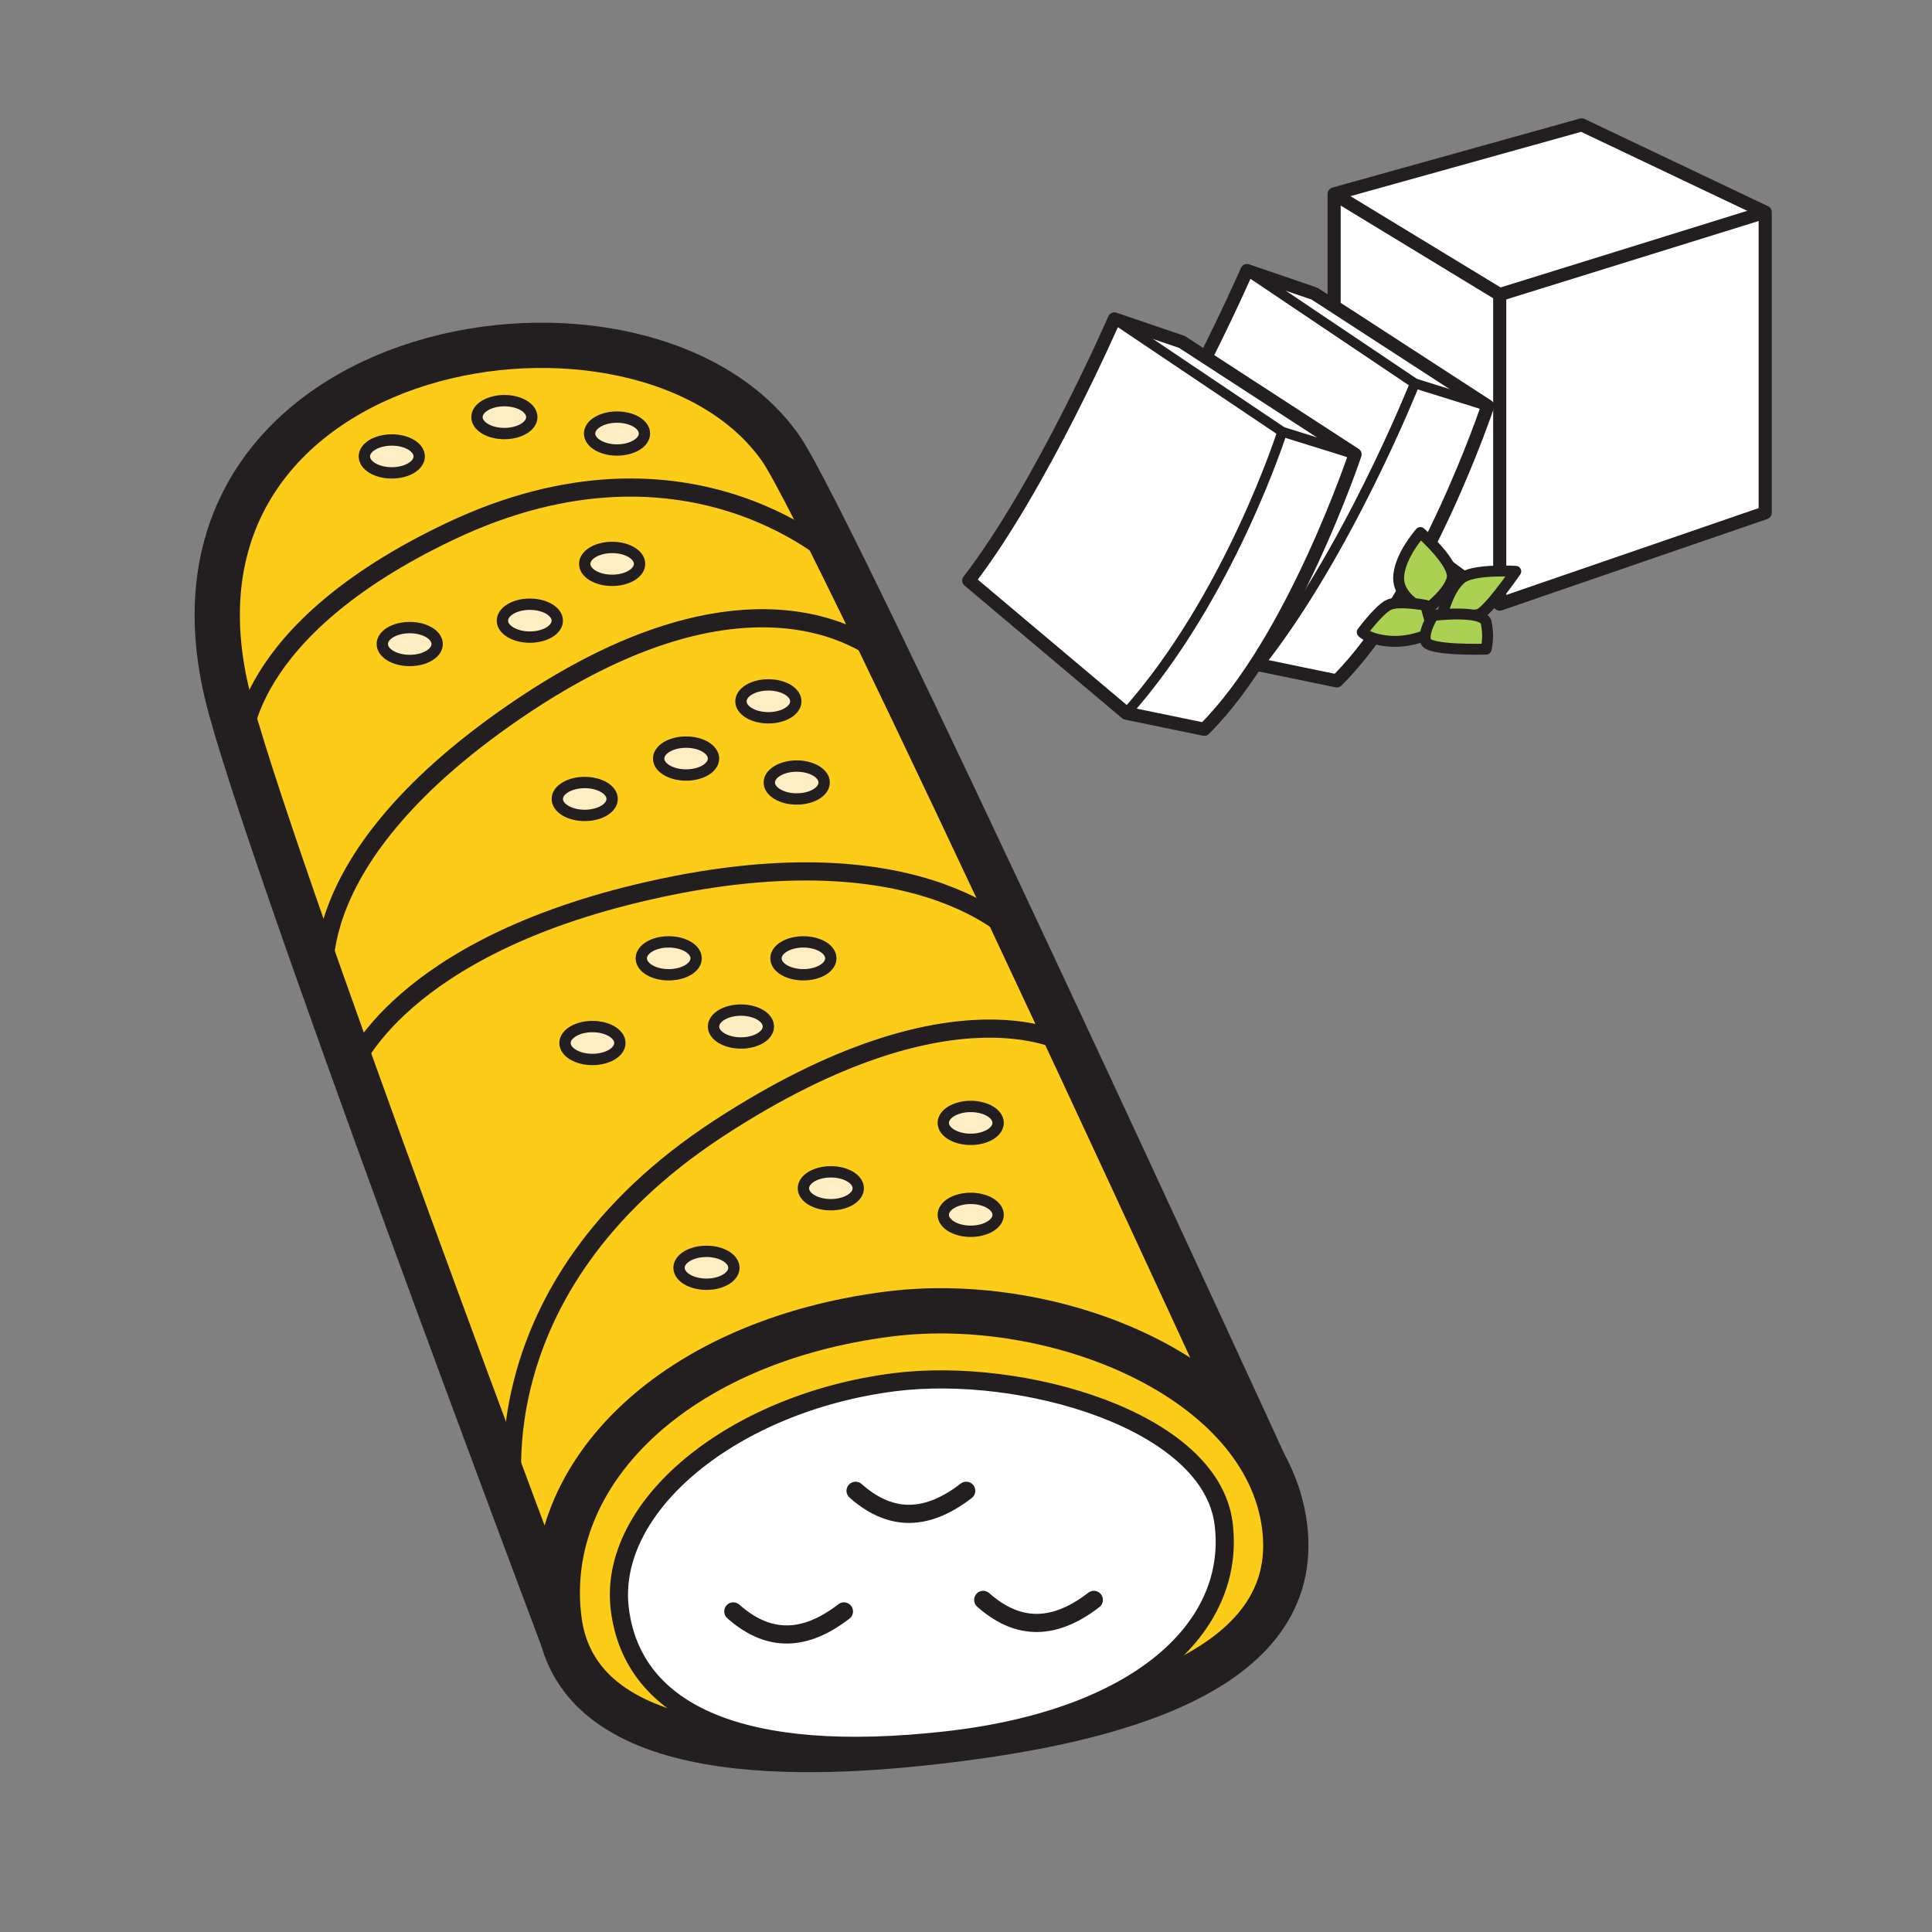 <svg width="1024" height="1024" viewBox="0 0 1024 1024" fill="none" xmlns="http://www.w3.org/2000/svg">
<rect x="0" y="0" width="1024" height="1024" fill="#808080" stroke="none"/>
<g id="turkish_food/cheese_pie">
<path id="Vector" d="M935.592 271.789L794.887 320.196L707.116 256.111V102.774L838.333 66.18L935.592 112.419V271.789Z" fill="white"/>
<path id="Vector_2" d="M707.116 256.111L794.887 320.196L935.592 271.789V112.419L838.333 66.18L707.116 102.774V256.111Z" stroke="#231F20" stroke-width="6.952" stroke-linejoin="round"/>
<path id="Vector_3" d="M935.592 112.421L794.887 156.131L707.116 102.775" stroke="#231F20" stroke-width="6.952" stroke-miterlimit="10"/>
<path id="Vector_4" d="M794.883 156.131V320.197" stroke="#231F20" stroke-width="6.952" stroke-miterlimit="10"/>
<path id="Vector_5" d="M660.911 143.391C660.911 143.391 622.209 232.293 583.736 282.073L667.208 352.359L708.547 360.897C755.34 314.441 788.491 215.194 788.491 215.194L696.722 155.637L660.911 143.391Z" fill="white" stroke="#231F20" stroke-width="6.952" stroke-linejoin="round"/>
<path id="Vector_6" d="M749.897 203.201C749.897 203.201 714.363 292.862 667.208 352.36" stroke="#231F20" stroke-width="5.208" stroke-linejoin="round"/>
<path id="Vector_7" d="M788.491 215.231L749.897 203.201" stroke="#231F20" stroke-width="5.208" stroke-linejoin="round"/>
<path id="Vector_8" d="M749.896 203.201L660.909 143.391" stroke="#231F20" stroke-width="5.208" stroke-linejoin="round"/>
<path id="Vector_9" d="M590.638 169.027C590.638 169.027 551.937 257.93 513.464 307.71L596.936 377.996L638.286 386.534C685.068 340.077 718.218 240.831 718.218 240.831L626.45 181.237L590.638 169.027Z" fill="white" stroke="#231F20" stroke-width="6.952" stroke-linejoin="round"/>
<path id="Vector_10" d="M679.625 228.789C679.625 228.789 651.737 316.488 596.936 377.948" stroke="#231F20" stroke-width="5.208" stroke-linejoin="round"/>
<path id="Vector_11" d="M718.218 240.867L679.625 228.838" stroke="#231F20" stroke-width="5.208" stroke-linejoin="round"/>
<path id="Vector_12" d="M679.624 228.838L590.637 169.027" stroke="#231F20" stroke-width="5.208" stroke-linejoin="round"/>
<path id="Vector_13" d="M755.666 323.46C755.666 323.46 741.421 317.837 741.312 306.602C741.204 295.367 752.824 282.254 752.824 282.254C752.824 282.254 771.549 298.727 769.682 306.602C767.816 314.477 755.666 323.46 755.666 323.46Z" fill="#ABD153" stroke="#231F20" stroke-width="5.785" stroke-linejoin="round"/>
<path id="Vector_14" d="M759.554 335.068C759.554 335.068 748.717 340.691 737.085 339.884C725.453 339.077 722.009 335.068 722.009 335.068C722.009 335.068 730.342 323.833 735.58 320.835C740.818 317.836 755.665 320.835 755.665 320.835L759.554 335.068Z" fill="#ABD153" stroke="#231F20" stroke-width="5.785" stroke-linejoin="round"/>
<path id="Vector_15" d="M764.432 325.699C764.432 325.699 778.665 326.831 783.542 325.699C788.418 324.567 803.386 302.82 803.386 302.82C803.386 302.82 783.108 301.52 775.69 305.807C768.273 310.093 764.432 325.699 764.432 325.699Z" fill="#ABD153" stroke="#231F20" stroke-width="5.785" stroke-linejoin="round"/>
<path id="Vector_16" d="M787.661 344.063C786.529 344.063 757.388 344.942 755.666 340.005C753.944 335.068 759.556 326.205 759.556 326.205C759.556 326.205 785.782 322.942 787.661 329.818C788.719 334.507 788.719 339.374 787.661 344.063Z" fill="#ABD153" stroke="#231F20" stroke-width="5.785" stroke-linejoin="round"/>
<g id="Vector_17">
<path d="M670.303 776.68C670.303 776.68 440.418 275.282 413.589 237.315C341.027 134.589 75.463 177.517 120.185 367.099C138.585 445.104 298.4 868.761 298.4 868.761" fill="#FDCC18"/>
<path d="M670.303 776.68C670.303 776.68 440.418 275.282 413.589 237.315C341.027 134.589 75.463 177.517 120.185 367.099C138.585 445.104 298.4 868.761 298.4 868.761" stroke="#231F20" stroke-width="24" stroke-miterlimit="10"/>
</g>
<path id="Vector_18" d="M471.185 696.446C559.774 685.236 670.942 730.644 680.864 808.999C690.786 887.353 586.001 912.195 501.698 922.382C428.245 931.28 306.204 936.747 296.281 858.393C286.359 780.039 358.753 710.691 471.185 696.446Z" fill="#FDCC18" stroke="#231F20" stroke-width="24" stroke-miterlimit="10"/>
<path id="Vector_19" d="M273.09 798.715C273.09 798.715 249.091 683.959 381.319 597.814C507.43 515.643 567.409 554.236 567.409 554.236" stroke="#231F20" stroke-width="9.622" stroke-miterlimit="10"/>
<path id="Vector_20" d="M186.764 566.218C186.764 566.218 211.136 502.133 344.11 472.029C492.33 438.313 541.7 499.219 541.7 499.219" stroke="#231F20" stroke-width="9.622" stroke-miterlimit="10"/>
<path id="Vector_21" d="M173.398 528.502C173.398 528.502 151.157 460.588 272.825 377.092C407.281 284.83 471.065 350.083 471.065 350.083" stroke="#231F20" stroke-width="9.622" stroke-miterlimit="10"/>
<path id="Vector_22" d="M128.473 396.334C128.473 396.334 126.065 335.079 238.436 281.675C366.63 220.709 446.104 298.87 446.104 298.87" stroke="#231F20" stroke-width="9.622" stroke-miterlimit="10"/>
<path id="Vector_23" d="M374.443 680.672C382.47 680.672 388.977 676.769 388.977 671.954C388.977 667.14 382.47 663.236 374.443 663.236C366.416 663.236 359.909 667.14 359.909 671.954C359.909 676.769 366.416 680.672 374.443 680.672Z" fill="#FFEEC3" stroke="#231F20" stroke-width="6.014" stroke-miterlimit="10"/>
<path id="Vector_24" d="M440.361 638.526C448.388 638.526 454.895 634.623 454.895 629.808C454.895 624.993 448.388 621.09 440.361 621.09C432.334 621.09 425.827 624.993 425.827 629.808C425.827 634.623 432.334 638.526 440.361 638.526Z" fill="#FFEEC3" stroke="#231F20" stroke-width="6.014" stroke-miterlimit="10"/>
<path id="Vector_25" d="M514.498 652.602C522.525 652.602 529.032 648.699 529.032 643.884C529.032 639.069 522.525 635.166 514.498 635.166C506.471 635.166 499.964 639.069 499.964 643.884C499.964 648.699 506.471 652.602 514.498 652.602Z" fill="#FFEEC3" stroke="#231F20" stroke-width="6.014" stroke-miterlimit="10"/>
<path id="Vector_26" d="M514.498 603.872C522.525 603.872 529.032 599.968 529.032 595.154C529.032 590.339 522.525 586.436 514.498 586.436C506.471 586.436 499.964 590.339 499.964 595.154C499.964 599.968 506.471 603.872 514.498 603.872Z" fill="#FFEEC3" stroke="#231F20" stroke-width="6.014" stroke-miterlimit="10"/>
<path id="Vector_27" d="M314.005 561.534C322.032 561.534 328.539 557.631 328.539 552.816C328.539 548.001 322.032 544.098 314.005 544.098C305.978 544.098 299.471 548.001 299.471 552.816C299.471 557.631 305.978 561.534 314.005 561.534Z" fill="#FFEEC3" stroke="#231F20" stroke-width="6.014" stroke-miterlimit="10"/>
<path id="Vector_28" d="M354.431 516.655C362.458 516.655 368.965 512.752 368.965 507.937C368.965 503.122 362.458 499.219 354.431 499.219C346.404 499.219 339.896 503.122 339.896 507.937C339.896 512.752 346.404 516.655 354.431 516.655Z" fill="#FFEEC3" stroke="#231F20" stroke-width="6.014" stroke-miterlimit="10"/>
<path id="Vector_29" d="M392.722 552.803C400.749 552.803 407.256 548.9 407.256 544.085C407.256 539.27 400.749 535.367 392.722 535.367C384.695 535.367 378.188 539.27 378.188 544.085C378.188 548.9 384.695 552.803 392.722 552.803Z" fill="#FFEEC3" stroke="#231F20" stroke-width="6.014" stroke-miterlimit="10"/>
<path id="Vector_30" d="M425.814 516.655C433.841 516.655 440.349 512.752 440.349 507.937C440.349 503.122 433.841 499.219 425.814 499.219C417.787 499.219 411.28 503.122 411.28 507.937C411.28 512.752 417.787 516.655 425.814 516.655Z" fill="#FFEEC3" stroke="#231F20" stroke-width="6.014" stroke-miterlimit="10"/>
<path id="Vector_31" d="M407.257 380.44C415.284 380.44 421.791 376.537 421.791 371.722C421.791 366.907 415.284 363.004 407.257 363.004C399.23 363.004 392.723 366.907 392.723 371.722C392.723 376.537 399.23 380.44 407.257 380.44Z" fill="#FFEEC3" stroke="#231F20" stroke-width="6.014" stroke-miterlimit="10"/>
<path id="Vector_32" d="M309.915 432.182C317.942 432.182 324.449 428.279 324.449 423.464C324.449 418.649 317.942 414.746 309.915 414.746C301.888 414.746 295.381 418.649 295.381 423.464C295.381 428.279 301.888 432.182 309.915 432.182Z" fill="#FFEEC3" stroke="#231F20" stroke-width="6.014" stroke-miterlimit="10"/>
<path id="Vector_33" d="M422.284 423.465C430.311 423.465 436.818 419.562 436.818 414.747C436.818 409.932 430.311 406.029 422.284 406.029C414.257 406.029 407.75 409.932 407.75 414.747C407.75 419.562 414.257 423.465 422.284 423.465Z" fill="#FFEEC3" stroke="#231F20" stroke-width="6.014" stroke-miterlimit="10"/>
<path id="Vector_34" d="M363.641 410.772C371.668 410.772 378.175 406.869 378.175 402.054C378.175 397.239 371.668 393.336 363.641 393.336C355.614 393.336 349.106 397.239 349.106 402.054C349.106 406.869 355.614 410.772 363.641 410.772Z" fill="#FFEEC3" stroke="#231F20" stroke-width="6.014" stroke-miterlimit="10"/>
<path id="Vector_35" d="M217.169 350.071C225.196 350.071 231.703 346.168 231.703 341.353C231.703 336.538 225.196 332.635 217.169 332.635C209.142 332.635 202.635 336.538 202.635 341.353C202.635 346.168 209.142 350.071 217.169 350.071Z" fill="#FFEEC3" stroke="#231F20" stroke-width="6.014" stroke-miterlimit="10"/>
<path id="Vector_36" d="M280.833 337.68C288.86 337.68 295.367 333.777 295.367 328.962C295.367 324.147 288.86 320.244 280.833 320.244C272.806 320.244 266.299 324.147 266.299 328.962C266.299 333.777 272.806 337.68 280.833 337.68Z" fill="#FFEEC3" stroke="#231F20" stroke-width="6.014" stroke-miterlimit="10"/>
<path id="Vector_37" d="M324.447 307.588C332.474 307.588 338.981 303.685 338.981 298.87C338.981 294.056 332.474 290.152 324.447 290.152C316.42 290.152 309.913 294.056 309.913 298.87C309.913 303.685 316.42 307.588 324.447 307.588Z" fill="#FFEEC3" stroke="#231F20" stroke-width="6.014" stroke-miterlimit="10"/>
<path id="Vector_38" d="M327.035 238.506C335.062 238.506 341.569 234.603 341.569 229.788C341.569 224.974 335.062 221.07 327.035 221.07C319.008 221.07 312.501 224.974 312.501 229.788C312.501 234.603 319.008 238.506 327.035 238.506Z" fill="#FFEEC3" stroke="#231F20" stroke-width="6.014" stroke-miterlimit="10"/>
<path id="Vector_39" d="M207.658 250.633C215.685 250.633 222.192 246.73 222.192 241.915C222.192 237.1 215.685 233.197 207.658 233.197C199.631 233.197 193.124 237.1 193.124 241.915C193.124 246.73 199.631 250.633 207.658 250.633Z" fill="#FFEEC3" stroke="#231F20" stroke-width="6.014" stroke-miterlimit="10"/>
<path id="Vector_40" d="M267.334 229.79C275.361 229.79 281.868 225.886 281.868 221.072C281.868 216.257 275.361 212.354 267.334 212.354C259.307 212.354 252.8 216.257 252.8 221.072C252.8 225.886 259.307 229.79 267.334 229.79Z" fill="#FFEEC3" stroke="#231F20" stroke-width="6.014" stroke-miterlimit="10"/>
<path id="Vector_41" d="M474.064 732.595C541.268 724.094 641.562 752.584 648.522 807.493C655.482 862.403 603.968 910.894 501.699 922.418C393.326 934.628 335.526 908.04 328.542 853.131C321.558 798.221 388.762 743.396 474.064 732.595Z" fill="white" stroke="#231F20" stroke-width="9.622" stroke-miterlimit="10"/>
<path id="Vector_42" d="M521.121 847.977C537.895 862.836 556.921 865.629 579.763 847.977" stroke="#231F20" stroke-width="9.622" stroke-miterlimit="10" stroke-linecap="round"/>
<path id="Vector_43" d="M453.471 790.152C470.245 805.012 489.27 807.817 512.113 790.152" stroke="#231F20" stroke-width="9.622" stroke-miterlimit="10" stroke-linecap="round"/>
<path id="Vector_44" d="M388.664 854.082C405.426 868.941 424.452 871.747 447.306 854.082" stroke="#231F20" stroke-width="9.622" stroke-miterlimit="10" stroke-linecap="round"/>
</g>
</svg>
